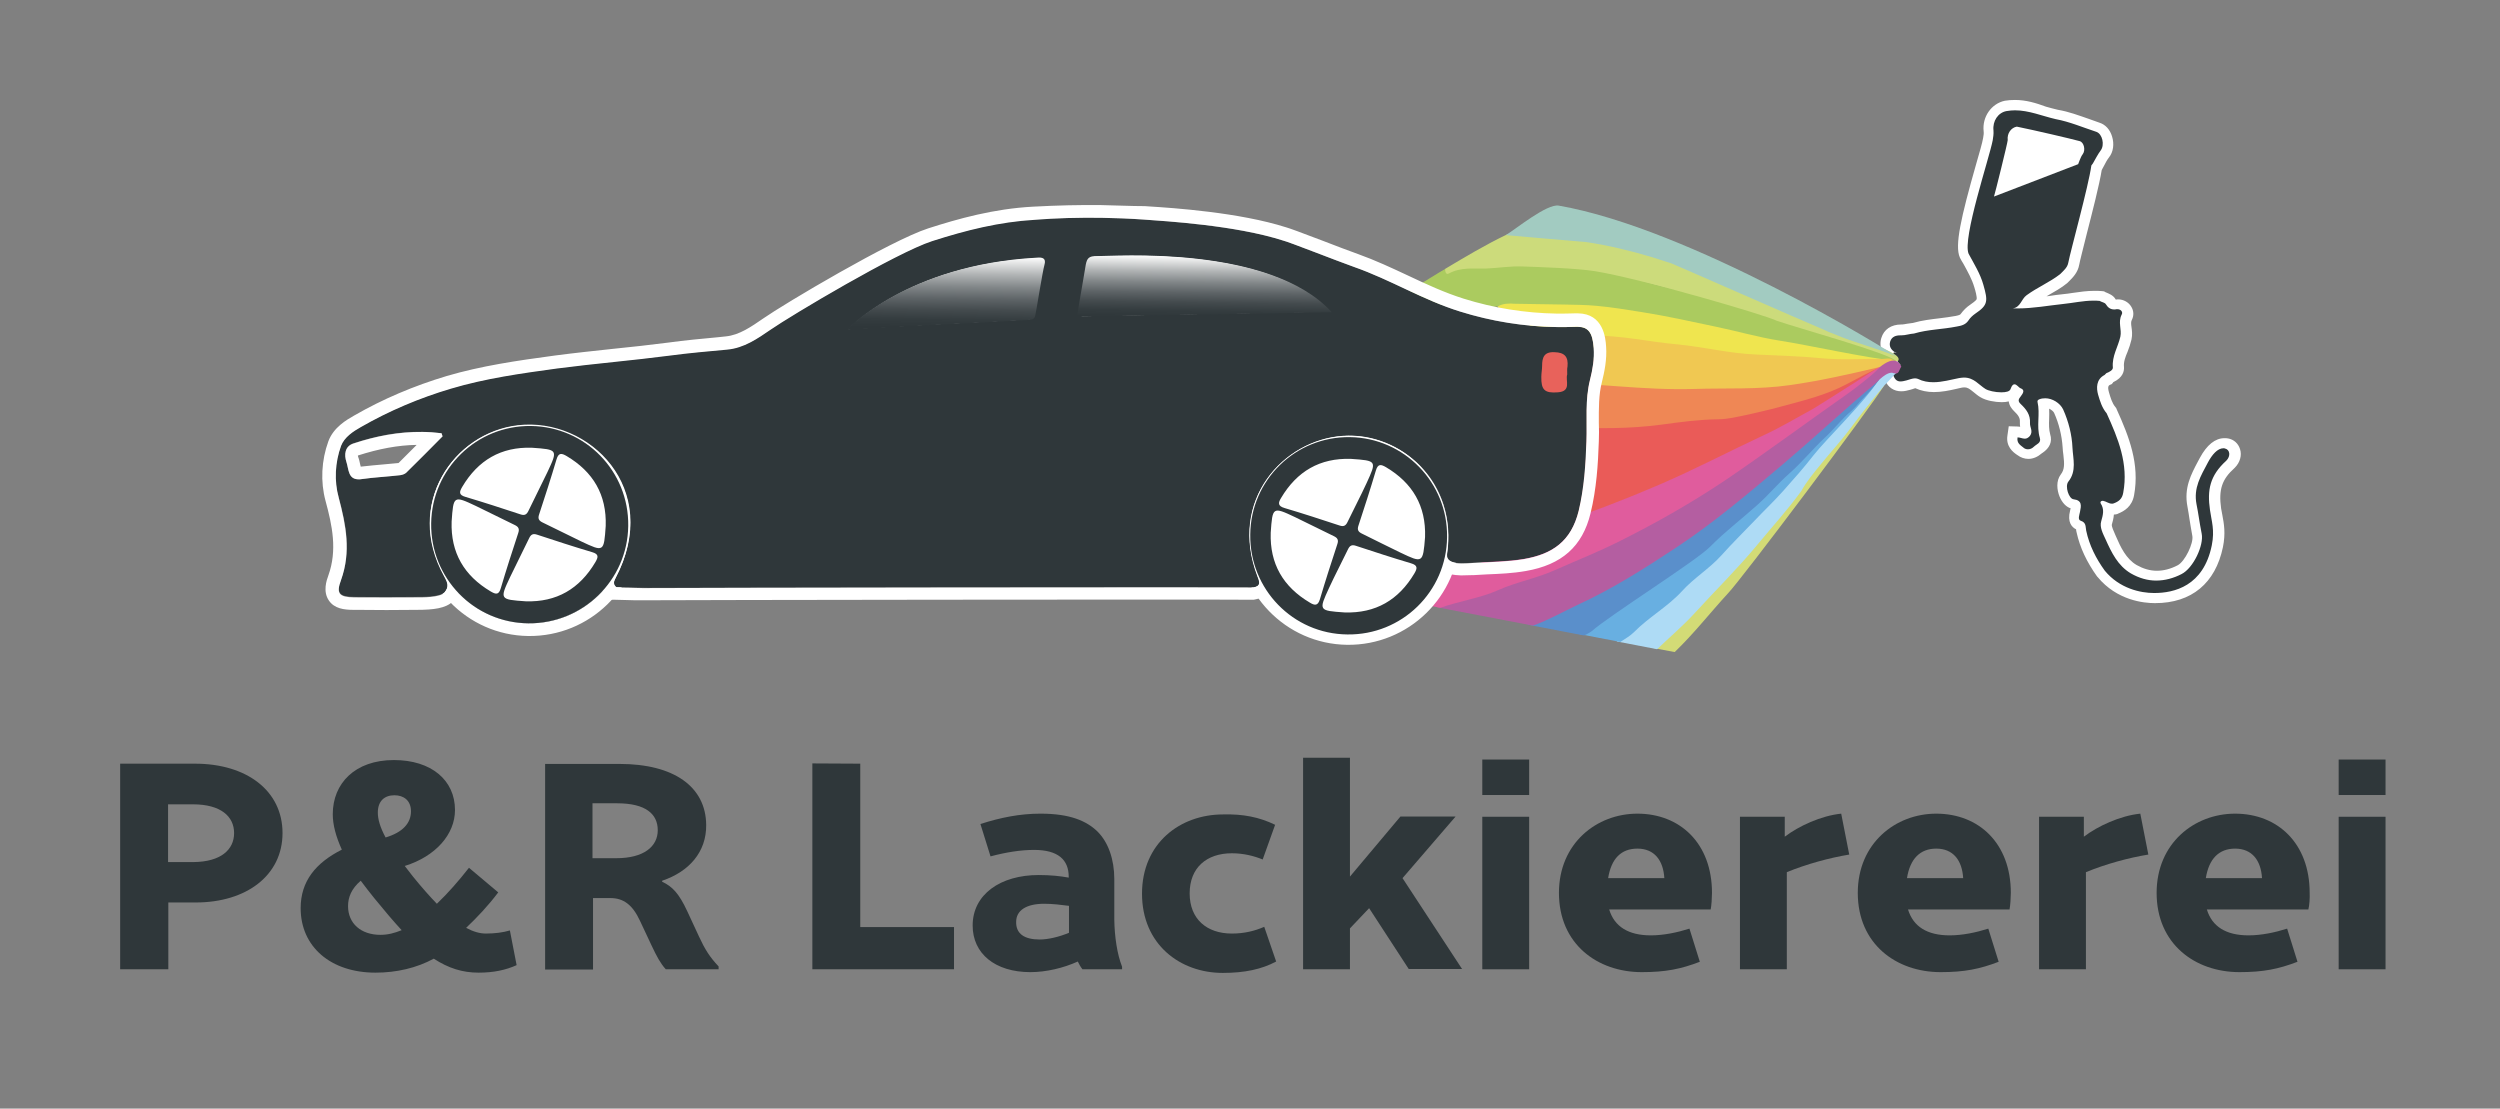 <?xml version="1.0" encoding="utf-8"?>
<!-- Generator: Adobe Illustrator 25.1.0, SVG Export Plug-In . SVG Version: 6.00 Build 0)  -->
<svg version="1.1" id="Ebene_1" xmlns="http://www.w3.org/2000/svg" xmlns:xlink="http://www.w3.org/1999/xlink" x="0px" y="0px"
	 viewBox="0 0 965.4 428.1" style="enable-background:new 0 0 965.4 428.1;" xml:space="preserve">
<rect x="0" y="0" width="965.4" height="428.1" fill="#808080" stroke="none"/>
<style type="text/css">
	.st0{fill:#2F373A;}
	.st1{fill:#FFFFFF;}
	.st2{fill:#EFE54F;}
	.st3{fill:#CCDB7B;}
	.st4{fill:#DC6E7A;}
	.st5{fill:#ABCB5F;}
	.st6{fill:#A2CBC1;}
	.st7{fill:#F0C852;}
	.st8{fill:#EF8755;}
	.st9{fill:#EA5B58;}
	.st10{fill:#D3DB76;}
	.st11{fill:#AEDBF5;}
	.st12{fill:#68AFE1;}
	.st13{fill:#5A8FCB;}
	.st14{fill:#B45EA1;}
	.st15{fill:#E05C9D;}
	.st16{fill:#E8625B;}
	.st17{fill:url(#SVGID_1_);}
	.st18{fill:url(#SVGID_2_);}
</style>
<g>
	<path class="st0" d="M109.1,321.7c0,16.3-13.9,26.8-33.5,26.8H65v25.8H46.4v-79.4h28.9C95.2,294.9,109.1,305.3,109.1,321.7z
		 M90.4,321.7c0-6.4-5.1-11.1-15.9-11.1h-9.6v22.3h9.8C85.3,332.8,90.4,328.1,90.4,321.7z"/>
	<path class="st0" d="M184.8,375.6c-6.2,0-11.6-1.7-17.3-5.4c-6.6,3.6-14.4,5.4-22.5,5.4c-17.3,0-28.9-10-28.9-24.9
		c0-10.4,5.8-17.5,15.9-22.6c-2.3-5.1-3.5-9.6-3.5-13.7c0-11.9,8.6-20.9,23.6-20.9c14.5,0,23.6,7.8,23.6,19.3
		c0,9.4-7.5,17.9-19.4,21.6c1,1.3,2,2.6,3.1,4c3.4,4.2,6.5,7.7,9.3,10.6c4.3-4.1,8.4-8.8,12.4-13.9l11.3,9.5
		c-3.9,5.2-8.2,9.7-12.4,13.7c2.8,1.5,5.3,2.2,7.6,2.2c3.5,0,6.6-0.4,9.3-1.2l2.6,13.4C195.3,374.6,190.6,375.6,184.8,375.6z
		 M146.9,361c2.9,0,5.5-0.7,8.2-1.8c-3.2-3.5-6.7-7.6-10.6-12.4c-1.9-2.3-3.6-4.6-5.2-6.7c-3.6,3.1-4.9,6.4-4.9,9.8
		C134.4,356.6,139.4,361,146.9,361z M145.9,313.8c0,2.6,0.9,5.7,3,9.6c6.7-2,9.8-5.6,9.8-10.1c0-4.2-2.8-6.2-6.4-6.2
		C148.5,307.1,145.9,309.3,145.9,313.8z"/>
	<path class="st0" d="M277.5,373.2v1.1h-20.4c-2.1-2.3-3.5-5-5.4-9l-4.6-9.8c-2.9-6.2-6.4-8.7-11.4-8.7H229v27.6h-18.5v-79.4h28.8
		c20.8,0,33.3,8.7,33.4,23.6c0.1,10.4-6.6,18-17,21.5v0.4c3.9,1.8,6.5,4.5,9.7,11.4l4.5,9.7C272.2,366.6,274.1,369.6,277.5,373.2z
		 M238,331.4c10.6,0,16-4.5,16-10.8s-4.7-10.4-15.7-10.4h-9.5v21.2L238,331.4L238,331.4z"/>
	<path class="st0" d="M332.2,294.9V358h36.2v16.3h-54.7v-79.5L332.2,294.9L332.2,294.9z"/>
	<path class="st0" d="M433.3,373.3v1H418c-0.8-1-1.3-2-1.8-3c-5.5,2.5-12.2,4.1-18.3,4.1c-13.7,0-22.3-7.2-22.3-18
		c0-12,10.7-19.5,25.5-19.5c4.5,0,8.4,0.4,11.6,1v-0.3c0-6.6-4.1-10.4-13.4-10.4c-5.1,0-10.8,0.9-16.8,2.5l-3.9-12.5
		c7.8-2.5,15.2-4,23.2-4c11.4,0,17.7,2.8,21.9,6.8c4.3,4.2,6.6,10.9,6.6,18.5v15.7C430.4,361.7,431.4,368.5,433.3,373.3z
		 M401.5,362.8c3.2,0,7.5-1,11.3-2.6v-10.4c-3.1-0.4-6.3-0.8-9.6-0.8c-6.8,0-10.8,2.5-10.8,7C392.3,360.6,395.6,362.8,401.5,362.8z"
		/>
	<path class="st0" d="M492.4,318.5l-4.8,13.4c-3.4-1.4-7.5-2.4-11.9-2.4c-9.7,0-16.3,5.5-16.3,15.5c0,9.9,6.6,15.5,16.3,15.5
		c4.8,0,8.8-1,12.5-2.6l4.6,13.4c-5.6,3-12.2,4.4-20.6,4.4c-16.5,0-31.2-11-31.2-30.6c0-19.5,14.7-30.6,31.3-30.6
		C480,314.3,486.2,315.5,492.4,318.5z"/>
	<path class="st0" d="M528.7,350.7l-7.4,7.8v15.8h-18.1v-81.7h18.1v45.9l19.5-23.2h21.3l-20.5,23.8l23,35.1H544L528.7,350.7z"/>
	<path class="st0" d="M590.5,293.3V307h-18.1v-13.7H590.5z M590.5,315.4v58.9h-18.1v-58.9H590.5z"/>
	<path class="st0" d="M660.6,351.2h-39.2c2,6.6,7.4,10,16.1,10c4.9,0,10.2-1.1,14.9-2.6l4,12.8c-7.3,2.8-13.2,4-22.4,4
		c-17.2,0-32-10.9-32-30.6c0-19.2,14.6-30.6,30.3-30.6c16.4,0,28.8,11.4,28.8,30.6C661.1,346.7,660.9,349.7,660.6,351.2z M621,339.1
		h21.7c-0.4-6.8-3.8-11.4-10.4-11.4C626,327.7,622.2,331.6,621,339.1z"/>
	<path class="st0" d="M690,336.8v37.5h-18.1v-58.9h17.3v7.7c5.4-4.1,14-8.1,21.8-8.9l3.1,15.8C706.7,331.2,697.5,333.7,690,336.8z"
		/>
	<path class="st0" d="M776,351.2h-39.2c2,6.6,7.4,10,16.1,10c4.9,0,10.2-1.1,14.9-2.6l4,12.8c-7.3,2.8-13.2,4-22.4,4
		c-17.2,0-32-10.9-32-30.6c0-19.2,14.6-30.6,30.3-30.6c16.4,0,28.8,11.4,28.8,30.6C776.5,346.7,776.3,349.7,776,351.2z M736.4,339.1
		h21.7c-0.4-6.8-3.8-11.4-10.4-11.4C741.5,327.7,737.6,331.6,736.4,339.1z"/>
	<path class="st0" d="M805.5,336.8v37.5h-18.1v-58.9h17.3v7.7c5.4-4.1,14-8.1,21.8-8.9l3.1,15.8C822.1,331.2,813,333.7,805.5,336.8z
		"/>
	<path class="st0" d="M891.4,351.2h-39.2c2,6.6,7.4,10,16.1,10c4.9,0,10.2-1.1,14.9-2.6l4,12.8c-7.3,2.8-13.2,4-22.4,4
		c-17.2,0-32-10.9-32-30.6c0-19.2,14.6-30.6,30.3-30.6c16.4,0,28.8,11.4,28.8,30.6C892,346.7,891.8,349.7,891.4,351.2z M851.8,339.1
		h21.7c-0.4-6.8-3.8-11.4-10.4-11.4C856.9,327.7,853,331.6,851.8,339.1z"/>
	<path class="st0" d="M921.2,293.3V307h-18.1v-13.7H921.2z M921.2,315.4v58.9h-18.1v-58.9H921.2z"/>
</g>
<g>
	<g>
		<g>
			<g>
				<g>
					<path class="st0" d="M832,230.9c-3.9,0-13.6-0.9-20.5-9.3l-0.1-0.1c-3.8-5.3-6.3-10.6-7.6-16.2c-0.1-0.4-0.1-0.8-0.2-1.1
						c-0.1-1.1-0.1-1.1-0.6-1.2c-2.9-1-2-4.1-1.8-5.2c0-0.2,0.1-0.4,0.1-0.6c0.2-0.8,0.4-1.9,0.3-2.2l0,0c0,0-0.2-0.2-1.1-0.3
						c-1.5-0.2-2.7-1.4-3.6-3.5c-0.8-2-1.2-4.7,0.3-6.5c2.1-2.6,1.8-5.6,1.4-9c-0.1-0.9-0.2-1.9-0.2-2.8c-0.2-4.8-1.4-9.7-3.4-14.1
						c-0.8-1.7-3-3.1-5.1-3.1c-0.3,0-0.6,0-0.8,0.1c0.3,2.1,0.3,4.1,0.2,6.1c-0.1,2.4-0.2,4.6,0.5,6.6c0.9,2.9-1.3,4.3-2.2,4.9
						c-0.2,0.2-0.5,0.3-0.6,0.4c-1,1-2.3,1.6-3.7,1.6c-1.1,0-2.2-0.4-3.1-1.1l-0.3-0.2c-1.1-0.8-3.2-2.4-2.7-5.5l0.3-1.7l1.8,0
						c0.7,0,1.3,0.2,1.8,0.3c0.4,0.1,0.7,0.2,1,0.2c0.1,0,0.2-0.1,0.3-0.3c0.3-0.4,0.2-0.6,0-1.6c-0.2-0.6-0.4-1.4-0.3-2.3
						c0.2-2.3-1-3.9-3-5.8c-2.6-2.4-0.9-4.7-0.3-5.6c0.1-0.1,0.2-0.3,0.3-0.4c-0.2-0.2-0.5-0.3-0.7-0.5c-0.5,1.2-1.8,2.6-5.4,2.6
						c-2.6,0-5.7-0.7-7.2-1.6c-0.9-0.6-1.7-1.2-2.4-1.8c-1.5-1.3-2.8-2.3-4.8-2.3c-0.5,0-1,0.1-1.5,0.2c-0.7,0.1-1.5,0.3-2.2,0.5
						c-2.5,0.5-5.2,1.2-8,1.2c-2.5,0-4.8-0.5-6.8-1.5l0,0c0,0,0,0-0.2,0c-0.5,0-1.3,0.3-2.1,0.5c-0.2,0.1-0.5,0.1-0.7,0.2
						c-0.9,0.3-1.9,0.5-2.9,0.5c-2.1,0-3.6-1.1-4.4-3.1c-0.7-0.9-0.8-2.1-0.3-3.2l0.3-0.6l0.6-0.3c0.4-0.2,0.7-0.6,1.1-1l-0.2-0.2
						l-0.1-0.5c0-0.1-0.3-0.4-0.5-0.7c-0.5-0.6-1.3-1.6-1.4-3l0-0.4c-1.7-1.9-1.4-3.9-1.1-5c0.4-1.4,1.8-3.8,5.8-3.8h0.4
						c0.7,0,1.5-0.2,2.3-0.3c0.7-0.1,1.4-0.3,2.2-0.3c3.4-1,6.8-1.4,10.1-1.8c2.1-0.2,4.3-0.5,6.3-0.9c1.8-0.3,2.6-0.6,3.2-1.5
						c0.9-1.3,2-2.3,3.2-3.2c3.9-2.7,4-3,2.3-8.8c-1-3.4-2.7-6.4-4.5-9.7c-0.3-0.6-0.7-1.3-1-1.9l0-0.1l0-0.1
						c-1.9-4.5,1.6-17.8,6.4-34.7c1.3-4.5,2.4-8.5,2.8-10.3c0.2-1.2,0.3-2.2,0.2-3.2c-0.5-4.7,2.3-8.8,6.6-9.7
						c1.2-0.2,2.4-0.3,3.6-0.3c4,0,7.8,1.1,11.4,2.2c1.6,0.5,3.2,0.9,4.8,1.3c4,0.7,7.9,2.1,11.6,3.4c1.4,0.5,2.8,1,4.3,1.5
						c1.6,0.5,2.9,2,3.5,4c0.7,2.3,0.3,4.7-0.9,6.3c-0.8,1-1.5,2.2-2.1,3.5c-0.2,0.4-0.5,0.9-0.7,1.3l-0.1,0.1l-0.4,0.5
						c-0.8,5.3-3.6,16.2-5.8,25c-1.4,5.5-2.7,10.3-3,12c-0.4,2.2-1.9,3.7-3.1,4.9c-0.2,0.2-0.4,0.4-0.6,0.6l-0.1,0.1l-0.1,0.1
						c-2.3,1.7-4.7,3.1-7.1,4.5c-2.1,1.2-4,2.3-5.9,3.6c-0.4,0.3-0.8,0.8-1.1,1.3c2.8-0.2,5.7-0.6,8.5-0.9c1.7-0.2,3.5-0.5,5.3-0.7
						c1.3-0.1,2.6-0.3,3.9-0.5c2.6-0.4,5.3-0.8,8.1-0.8c0.9,0,1.8,0,2.6,0.1l0.4,0l0.4,0.2c0.1,0.1,0.4,0.2,0.6,0.2
						c0.7,0.3,1.8,0.7,2.5,1.8c0.6,1,1,1,1.5,1c0.2,0,0.3,0,0.5-0.1c0.2,0,0.5-0.1,0.7-0.1c1.4,0,2.6,0.7,3.3,1.8
						c0.6,1,0.6,2.2,0.1,3.2c-0.6,1.1-0.5,2.3-0.3,3.8c0.2,1.3,0.3,2.7,0,4.2c-0.3,1.6-0.9,3-1.4,4.4c-0.9,2.3-1.7,4.5-1.5,6.8
						c0.2,1.7-1,3.1-3.4,4.1c-0.1,0.1-0.2,0.2-0.3,0.4l-0.2,0.3l-0.3,0.2c-0.7,0.4-2.5,1.3-1.5,5.3c0.6,2.2,1.4,4.6,2.9,6.4l0.2,0.2
						l0.1,0.2c4.8,10.7,8.7,20.4,6.5,31.9c-0.7,3.5-2.8,4.8-4.9,5.6l-0.1,0l-0.1,0c-0.4,0.1-0.8,0.2-1.3,0.2c-0.6,0-1.1-0.1-1.5-0.2
						c0.3,2-0.2,3.8-0.7,5.5c-0.4,1.4,0.5,3.2,1.3,4.9l0.3,0.7c2.1,4.7,4.3,9.5,8.9,12.2c2.8,1.7,5.8,2.5,8.8,2.5
						c2.9,0,5.9-0.8,8.9-2.3c3.9-2,7.5-9.9,6.8-13.4c-0.5-2.7-0.8-4.7-1.1-6.4c-0.3-1.6-0.5-3.1-0.9-4.9c-1.3-6.5,1.2-11.2,3.9-16.2
						l0.7-1.3c2.3-4.3,4.9-6.6,7.7-6.6c0.3,0,0.7,0,1,0.1c1.5,0.3,2.6,1.3,3.1,2.8c0.5,1.8,0,3.8-1.5,5.3l-0.1,0.1
						c-6,5.5-6.7,10.5-5.7,17.3c0.1,1,0.3,1.9,0.5,2.8c0.6,3.2,1.2,6.6,0.2,11.6C853.7,223.8,845.1,230.9,832,230.9
						C832.1,230.9,832,230.9,832,230.9z"/>
					<path class="st1" d="M778.1,42.6c5.4,0,10.5,2.2,15.7,3.4c5.4,1,10.5,3.2,15.7,4.9c2.4,0.8,3.3,5.1,1.7,7.2c-1.2,1.6-2,3.3-3,5
						c-0.2,0.3-0.4,0.5-0.6,0.8c-1.1,8-8,32.8-8.9,37.5c-0.3,1.9-1.9,3.2-3.2,4.5c-4,3.1-8.8,5.1-12.9,8.1c-2.1,1.5-2.3,4.7-5.4,5.1
						c0.7,0,1.3,0,2,0c5.9,0,11.7-1.1,17.4-1.7c4-0.4,7.8-1.3,11.8-1.3c0.8,0,1.6,0,2.4,0.1c0.8,0.5,2,0.6,2.4,1.3
						c0.8,1.3,1.8,2,3.2,2c0.3,0,0.6,0,0.9-0.1c0.1,0,0.2,0,0.4,0c1.3,0,2.2,1.1,1.6,2.1c-1.5,2.9,0.1,5.7-0.5,8.5
						c-0.9,4-3.3,7.5-2.9,11.9c0.1,1-1.4,1.8-2.5,2.2c-0.2,0.2-0.5,0.5-0.7,0.7c-3.3,1.7-3.2,5.1-2.5,7.6c0.7,2.4,1.5,5.1,3.3,7.2
						c4.4,9.7,8.5,19.5,6.4,30.7c-0.4,2.4-1.8,3.4-3.7,4.1c-0.2,0.1-0.5,0.1-0.7,0.1c-1.2,0-2.2-0.9-3.4-1.1c-0.1,0-0.2,0-0.2,0
						c-0.6,0-1,0.5-0.7,1c1.5,2.3,0.9,4.4,0.2,6.9c-0.7,2.3,0.7,4.8,1.7,7c2.3,5.1,4.7,10.1,9.7,13.1c3.3,1.9,6.6,2.8,9.8,2.8
						c3.4,0,6.7-0.9,9.8-2.5c4.6-2.3,8.7-11.2,7.8-15.6c-1-5.1-1.2-7.5-2-11.4c-1.2-6.3,1.6-10.8,4.4-16.1c1.6-3,3.7-5.5,6-5.5
						c0.2,0,0.4,0,0.6,0.1c1.9,0.4,2.3,2.9,0.5,4.7c-6.4,5.8-7.4,11.4-6.3,19c0.6,4.4,1.9,7.7,0.7,13.7
						c-3.2,15.8-14.6,18.4-22.2,18.4c0,0-0.1,0-0.1,0c-5.2,0-13.3-1.7-19-8.6c-3.4-4.7-6-9.8-7.2-15.5c-0.3-1.4,0.1-3.1-2.1-3.8
						c-1.3-0.4-0.5-2.3-0.3-3.4c0.5-2.4,0.9-4.5-2.5-4.9c-1.8-0.2-3.4-5-2-6.8c3.3-4.1,1.8-8.9,1.6-13.1c-0.2-5-1.5-10.1-3.6-14.8
						c-1.2-2.5-4.2-4.3-6.9-4.3c-0.8,0-1.6,0.1-2.3,0.4c-0.5,0.2-0.8,0.5-0.7,1c1.1,4.6-0.5,9.3,0.9,13.9c0.6,2-1.3,2.4-2.3,3.4
						c-0.7,0.7-1.5,1-2.3,1c-0.6,0-1.3-0.2-1.8-0.7c-1.1-0.9-2.6-1.7-2.2-3.9c0.9,0,1.9,0.5,2.8,0.5c0.7,0,1.3-0.3,2-1.1
						c1.3-1.8-0.1-3.3,0-4.9c0.2-3.3-1.5-5.4-3.6-7.4c-1.3-1.2-0.7-2,0-2.9c0.8-1.1,1.9-2.5-0.1-3.2c-0.6-0.2-1.4-1.5-2.3-1.5
						c-0.5,0-1,0.4-1.5,1.8c-0.3,1-1.8,1.3-3.6,1.3c-2.3,0-5-0.6-6.1-1.3c-2.6-1.6-4.4-4.4-8.3-4.4c-0.6,0-1.2,0.1-1.9,0.2
						c-3.1,0.6-6.5,1.6-9.9,1.6c-2,0-4-0.3-6-1.3c-0.3-0.1-0.7-0.2-1.1-0.2c-1,0-2.2,0.5-3.3,0.8c-0.8,0.2-1.6,0.4-2.3,0.4
						c-1.1,0-2.1-0.5-2.7-2.2c-0.4-0.4-0.4-0.8-0.2-1.3c1.3-0.6,2-1.9,2.9-2.9c-0.3-0.4-0.7-0.7-1-1.1c-0.3-1.2-1.7-1.9-1.8-3.3
						c0.1-0.1,0.2-0.3,0.2-0.4c0,0,0.1,0,0.2,0c0.2,0,0.5,0.1,0.7,0.1c0,0,0.1,0,0.2,0c-0.2-0.1-0.4-0.2-0.7-0.2
						c-1.5-1-2.3-2.3-1.8-4.1c0.6-1.9,2.2-2.4,3.9-2.4c0.1,0,0.2,0,0.2,0c0.1,0,0.1,0,0.2,0c1.7,0,3.2-0.6,4.9-0.7
						c5.4-1.6,11-1.6,16.5-2.7c1.8-0.3,3.4-0.7,4.5-2.3c0.7-1.1,1.7-2,2.7-2.7c4.9-3.3,4.9-4.8,3.1-11.1c-1.2-4.3-3.6-8.1-5.7-12
						c-2.5-5.8,8-37,9.3-43.8c0.2-1.3,0.4-2.4,0.3-3.8c-0.4-3.7,1.8-6.9,5-7.5C776,42.7,777.1,42.6,778.1,42.6 M778.1,38.6
						L778.1,38.6c-1.3,0-2.7,0.1-3.9,0.3l0,0l0,0c-5.2,1.1-8.8,6.2-8.2,11.8c0.1,0.8,0,1.5-0.2,2.6c-0.3,1.8-1.4,5.6-2.7,10.1
						c-5.9,20.7-8.3,31.4-6.3,36l0.1,0.2l0.1,0.2c0.3,0.6,0.7,1.3,1.1,1.9c1.7,3.1,3.4,6.1,4.3,9.2c0.4,1.2,1.1,3.9,0.9,4.6
						c0,0.1-0.2,0.6-2.4,2.1c-1.5,1-2.7,2.2-3.8,3.7c-0.2,0.2-0.4,0.4-1.9,0.7c-2,0.4-4,0.6-6.2,0.9c-3.3,0.4-6.8,0.8-10.3,1.8
						c-0.8,0.1-1.5,0.2-2.2,0.3c-0.8,0.1-1.4,0.3-1.9,0.3h-0.1c-0.1,0-0.2,0-0.3,0c-3.9,0-6.7,1.9-7.7,5.2c-0.4,1.2-0.8,3.9,1,6.4
						c0.2,1.6,0.9,2.7,1.5,3.5l-0.7,0.3l-0.6,1.3c-0.8,1.7-0.7,3.6,0.3,5c1.1,2.6,3.4,4.1,6.2,4.1c1.3,0,2.4-0.3,3.5-0.6
						c0.2-0.1,0.5-0.1,0.7-0.2c0.4-0.1,0.9-0.3,1.2-0.4c2.2,1,4.6,1.5,7.2,1.5c3,0,5.9-0.6,8.5-1.2c0.7-0.2,1.5-0.3,2.2-0.5
						c0.4-0.1,0.8-0.1,1.1-0.1c1.3,0,2,0.6,3.5,1.8c0.8,0.6,1.6,1.4,2.7,2c2.1,1.3,5.7,1.9,8.2,1.9c1,0,1.9-0.1,2.7-0.3
						c0.2,1.7,1.2,2.9,2,3.7c1.8,1.7,2.4,2.8,2.3,4.2c0,0.7,0,1.4,0.1,1.9c-0.3,0-0.6-0.1-0.9-0.1l-3.5-0.1l-0.5,3.5
						c-0.7,4.3,2.2,6.5,3.5,7.4l0.3,0.2c1.3,1,2.8,1.5,4.3,1.5c1.8,0,3.6-0.8,5.1-2.1c0.1-0.1,0.2-0.2,0.3-0.2
						c2.8-1.9,3.9-4.3,3-7.2c-0.5-1.8-0.5-3.8-0.4-6c0-1.2,0.1-2.5,0-3.9c0.8,0.4,1.6,1,1.9,1.6c1.9,4.2,3,8.8,3.3,13.3
						c0,1,0.2,2,0.3,3c0.4,3.4,0.5,5.6-1,7.5c-1.9,2.5-1.5,6-0.5,8.5c1,2.4,2.5,4,4.3,4.6c0,0.1,0,0.2-0.1,0.3l0,0.1
						c0,0.1-0.1,0.3-0.1,0.4c-1.2,4.6,0.7,6.5,2.3,7.3c0,0.4,0.1,0.8,0.2,1.2c1.3,5.9,3.9,11.4,7.9,17l0.1,0.1l0.1,0.1
						c7.5,9.1,17.9,10.1,22.1,10.1h0.1c14.1,0,23.3-7.7,26.2-21.6c1.1-5.4,0.4-9.1-0.2-12.3c-0.2-0.9-0.3-1.8-0.5-2.7
						c-1-7.2,0.3-11.2,5.1-15.5l0.1-0.1l0.1-0.1c2-2,2.8-4.8,2-7.2c-0.7-2.2-2.4-3.7-4.6-4.1c-0.5-0.1-1-0.1-1.4-0.1
						c-3.6,0-6.8,2.6-9.5,7.6c-0.2,0.4-0.5,0.9-0.7,1.3c-2.7,5.1-5.5,10.3-4.1,17.5c0.3,1.8,0.6,3.3,0.8,4.9
						c0.3,1.8,0.6,3.8,1.1,6.5s-2.8,9.8-5.7,11.3c-2.7,1.4-5.4,2.1-8,2.1c-2.7,0-5.3-0.8-7.8-2.2c-4.1-2.4-6.2-6.9-8.1-11.3
						c-0.1-0.2-0.2-0.5-0.3-0.7c-0.5-1.1-1.3-2.9-1.2-3.6c0.3-1.1,0.7-2.4,0.8-3.9c0.5,0,0.9-0.1,1.3-0.2l0.2-0.1l0.2-0.1
						c2.2-0.9,5.3-2.6,6.1-7.1c2.2-12-1.9-22.5-6.7-33.1l-0.2-0.5l-0.3-0.4c-1.3-1.5-1.9-3.7-2.5-5.7c-0.7-2.4,0-2.7,0.4-2.9
						l0.7-0.3l0.5-0.6c0,0,0,0,0-0.1c3.9-1.8,4.3-4.4,4.2-5.9c-0.2-1.9,0.5-3.8,1.4-5.9c0.6-1.5,1.1-3,1.5-4.7
						c0.4-1.8,0.2-3.5,0-4.8c-0.2-1.3-0.2-2.1,0.1-2.7c0.9-1.7,0.8-3.6-0.2-5.2c-1-1.7-3-2.8-5-2.8l0,0c-0.3,0-0.6,0-1,0.1
						c0,0,0,0,0-0.1c-1-1.7-2.7-2.2-3.5-2.6c-0.1,0-0.2-0.1-0.3-0.1l-0.7-0.4l-0.9-0.1c-0.9-0.1-1.9-0.1-2.8-0.1
						c-2.9,0-5.7,0.4-8.4,0.8c-1.3,0.2-2.6,0.4-3.8,0.5c-1.8,0.2-3.6,0.4-5.3,0.7c-0.3,0-0.6,0.1-1,0.1c0.2-0.1,0.5-0.3,0.7-0.4
						c2.4-1.4,5-2.8,7.3-4.7l0.2-0.2l0.2-0.2c0.2-0.2,0.4-0.4,0.6-0.6c1.3-1.3,3.1-3.2,3.6-6c0.3-1.7,1.6-6.6,2.9-11.9
						c2.2-8.6,4.9-19.1,5.8-24.7l0.1-0.2l0.1-0.2c0.2-0.4,0.5-0.9,0.7-1.3c0.6-1.2,1.2-2.3,1.9-3.2c1.7-2.1,2.1-5.2,1.2-8.1
						c-0.8-2.7-2.6-4.6-4.8-5.3c-1.4-0.5-2.8-1-4.2-1.5c-3.8-1.3-7.7-2.8-11.9-3.5c-1.5-0.3-3-0.8-4.6-1.2
						C786.3,39.8,782.4,38.6,778.1,38.6L778.1,38.6L778.1,38.6z"/>
				</g>
				<path class="st2" d="M731.5,139.6c-6.1,0.1-12.2,0.5-18.3,0.3c-10.8-0.2-21.7-1.5-32.5-1.6c-10.8-0.1-21.1-2.9-31.8-3.9
					c-5.3-0.5-10.8-1.3-16.2-2.1c-4.8-0.8-9.8-1.4-14.8-1.5c-8-0.2-15.9-0.7-23.9-1c-1.5-0.1-1.7-1.4-2.2-2.4c-2-3.5-4.7-6-8.8-6.8
					c-1.8-0.3-3.8-0.4-4.8-2.4c1.3-2.8,4-2.4,6.4-2.5c6.9-0.2,13.8,0.3,20.7,0.4c7.9,0.1,15.6,1.1,23.3,2.3
					c16.1,2.4,32,5.7,47.8,9.6c12.5,3.1,25.4,4.2,37.9,7.3c2.4,0.6,5.1,0.5,7.6,0.9c2.9-0.1,6-0.6,8.6,0.7c1.1,0.6,2.9,0.9,1.7,2.4
					C731.9,139.4,731.7,139.5,731.5,139.6z"/>
				<path class="st3" d="M732.2,139.3c-2-1.2-8.2-1.5-10.7-2c-0.5-0.5-1-1.1-1.7-1.1c-8-0.5-14.7-5.2-22.4-6.9
					c-5.7-1.3-10.9-4.3-16.5-5.8c-6-1.6-11.6-4.2-17.7-5.4c-3.1-0.6-6-2-8.9-3.2c-8-3-16.1-5.2-24.5-6.8
					c-18.8-3.5-37.7-4.8-56.8-3.2c-4.3,0.4-8.6,0.1-12.8,1.4c-2,0.6-2.9-0.3-2.1-2.5c7.7-4.6,15.4-9.2,23.5-13.1
					c2.2-1.1,4.4-1.3,6.8-0.6c3.1,1,6.4,0.9,9.7,0.9c2.9,0,5.8,0.1,8.6,0.8c5.3,1.5,11,0.9,16.2,2.3c7.8,2,15.7,3.9,23,7.1
					c4.2,1.8,8.8,2,12.8,4.4c8.7,5.4,18.5,8.6,27.7,12.9c7.4,3.5,14.8,7.1,22.6,9.9c6,2.3,26.3,7.4,24,10.9
					C732.7,139.6,732.4,139.4,732.2,139.3z"/>
				<path class="st4" d="M719.2,146.5c2.4-0.4,3.7-3.3,6.5-2.8c-2.1,1.8-4.3,3.6-6.4,5.3c-3.3,2.1-6.7,4.2-10,6.4
					c-0.6-0.3-1.3-0.2-1.5-1.1c1.5-4,5.8-4.2,8.7-6.5C717.2,147.3,718.4,147.1,719.2,146.5z"/>
				<path class="st5" d="M578.4,118.3c-11.1,1.7-21.9-0.1-32.5-3c-1.2-0.3-2.5-0.8-3.1-2.1c6.3-3.9,14.2-8.8,15.2-9.3
					c0.1,0.9,0.3,2.4,1.5,1.7c4.6-2.5,9.6-1.8,14.4-1.9c4.7-0.2,9.4-1,14.1-0.8c6.2,0.2,20.9,0.7,27.8,1.8
					c18,2.9,66.4,17.1,70.4,19.2c7.5,2.6,43.6,12.6,46,15.5c-11.7-1.2-33.7-6.1-45.2-7.9c-8.3-1.3-16.4-3.7-24.7-5.4
					c-9.4-2-18.9-4.1-28.4-5.6c-5.8-0.9-11.6-1.9-17.4-2.4c-4.1-0.4-8.3-0.4-12.5-0.5c-6.4-0.1-12.8-0.2-19.1-0.3
					C582.6,117.1,580.4,117.2,578.4,118.3z"/>
				<path class="st6" d="M601.9,79.4c-4.5-0.8-16.5,9-20.4,11.4c3.7,0.3,29.4,2.6,31.2,2.7c8.5,1.3,16.9,3.3,25.2,5.8
					c2.5,0.8,5,1.6,7.5,2.4c0.7,0.2,50.2,22,59.5,25.9c0.7,0.4,1.5,0.7,2.3,1c0.6,0.2,1.2,0.5,1.8,0.7c5.9,2.6,16.3,5.4,23.3,8.3
					C728.6,134.9,652.6,88.2,601.9,79.4z"/>
				<path class="st7" d="M731.5,139.6c-0.7,1.1-1.7,1.8-3,1.9c-10.3,4.2-21,7.1-32,8.2c-9.2,0.9-18.5,2.9-27.9,1.7
					c-5-0.7-10,0.7-15.1,0.4c-14.7-0.8-29.4-0.8-44.1-2.6c-3.1-0.4-6.3-0.1-9.5-0.2c-1.5-0.1-3.1,0-4.4-0.9
					c-0.8-0.6-1.3-1.6-1.1-2.4c1-4.7-0.7-9.2-1.4-13.7c-0.1-0.8,0-1.6,0.5-2.3c1.3-1.1,2.8-0.9,4.3-0.9c11.3,0.4,22.6,0.5,33.8,2.1
					c5.4,0.8,10.9,1.6,16.3,2.1c10.1,1,20,3.5,30.2,3.9c8.3,0.4,16.5,0.6,24.8,1.4c8.1,0.8,16.2,0.2,24.3,0.3
					C728.8,138.5,730.4,138,731.5,139.6z"/>
				<path class="st8" d="M595.5,147.5c19.6,0.3,39.2,3.3,58.8,2.7c12.3-0.4,24.6,0.3,37-1.5c11.3-1.6,22.4-4.1,33.4-6.7
					c1.2-0.3,2.5-0.4,3.8-0.5c-0.9,0.7-1.9,1.5-2.8,2.2c-2.6,0.5-3.9,3.2-6.5,3.8c-3.2,0.5-6,1.9-8.7,3.5c-5.4,3-11.4,4.2-17.2,5.9
					c-8.6,2.5-17.2,5.2-26.2,5.8c-6.6,0.4-13.2,1.4-19.8,1.9c-6.6,0.5-13.2,1.4-19.8,1.8c-8.4,0.5-16.8-0.3-25.2,0.2
					c-2.9,0.2-5.9-0.2-7.4,3.2c-0.2,0.5-1,0.5-1.5,0c-1.3-1.6-0.8-3.6-1-5.4c-0.4-4,0.2-8,0.4-11.9
					C592.8,150.5,593.2,148.4,595.5,147.5z"/>
				<path class="st9" d="M700.9,158.8c-16.1,9.4-33,17.3-49.9,25.2c-10.8,5.1-21.8,9.8-33,14c-7.2,2.7-14.6,4.8-21.7,7.6
					c-1.8,0.7-3.8,0.8-5.8,1.2c-1.7,0.8-3.3,1-4.4-1c5.2-9.3,6.5-19.6,7.2-30c0.1-2,0.4-3.9,0.6-5.9c0.1-4.7,3.4-4.6,6.7-4.6
					c7.5,0.1,15,0.1,22.5,0c6.1-0.1,12.2-0.5,18.3-1.3c7.3-1,14.7-2,22.2-2.1c3.5,0,7-0.9,10.5-1.6c4.5-1,8.9-2,13.3-3.2
					c8.9-2.4,17.8-4.5,26-8.9c1.7-0.9,10.3-5.6,12.2-6.1c-2.5,2.4-11.6,9.1-14.9,10.6c-1.1,0.5-2.4,1-2.9,2.4l0,0
					C705.5,156,703.6,158,700.9,158.8z"/>
				<path class="st4" d="M700.9,158.8c2.2-1.5,4.2-3.5,7.1-3.9C706.1,157.1,703.9,158.6,700.9,158.8z"/>
				<path class="st10" d="M727.7,148.7c-2.5,1.4-4.2,3.7-6,5.7c-5,5.9-9.9,12-14.7,18.1c-4.2,5.4-9,10.3-12.4,16.4l0,0
					c-7.4,8.9-14.6,17.9-22.3,26.5c-10.4,11.6-21,23.1-32.7,33.5c-0.5,0.4-1,0.8-1.4,1.3l8.5,1.6c7.4-7.1,13.7-15.2,20.6-22.7
					C672.3,224,723,156.5,727.7,148.7z"/>
				<path class="st11" d="M728.3,143.5c-1.1,0.8-2.4,1.3-3.3,2.4c-3.3,4.2-7.5,7.6-10.7,11.9c-3.7,5.9-9.1,10.3-13.4,15.6
					c-11.3,14-24.1,26.8-36.5,39.8c-4.9,5.1-10.6,9.2-15.7,14.1c-4.5,4.4-9.3,8.5-14.5,12.2c-3.3,2.4-6.5,5-9.5,7.8
					c-0.1,0.1-0.3,0.3-0.4,0.4l15.6,3c4.8-4.6,9.9-8.9,14.4-13.8c8-8.8,16.6-17.2,24.2-26.4c5.7-6.9,11.8-13.6,17.1-20.9
					c2.1-3.8,4.9-7.1,7.6-10.4c3.7-4.6,7.8-9,11.3-13.7c4.2-5.7,8.6-11.2,13.1-16.6c1.2-1.2,2.4-2.5,3.6-3.8c0-0.3,3-2.3,0-1
					C730.6,142.1,729.3,142.7,728.3,143.5z"/>
				<path class="st12" d="M712.3,159.5c-3.8,3.7-7.2,7.9-11.2,11.2c-5,4.1-8.2,10-13.8,13.6c-1,0.6-2.1,1.6-2.9,2.7
					c-4,5.4-9.9,8.9-14.2,14.2c-2,2.5-5,4.1-7.5,6.1c-2.5,2.1-4.9,4.5-7.5,6.6c-3.1,2.5-6.8,4.1-9.8,7.1
					c-4.8,4.8-11.2,7.6-16.6,11.6c-2.8,2-5.8,3.9-8.9,5.6c-3.6,2-6.4,5.1-10.3,6.6l16.1,3.1c1.8-1.2,3.8-2.3,5.3-3.8
					c5.7-5.8,13-9.8,18.5-15.8c4.6-5.1,10.6-8.7,15.2-13.8c4.1-4.6,8.5-8.9,12.8-13.4c3.6-3.8,7.4-7.4,10.9-11.3
					c4.1-4.6,8.2-9.2,12-14.1c4.6-5.9,20.9-21.8,24.6-28.5C723.7,146.4,713,158.9,712.3,159.5z"/>
				<path class="st13" d="M719.4,150c-4.5,4.2-9.2,8.3-13.8,12.4c-6,5.3-11.9,10.8-18.1,16c-6.2,5.2-12.2,10.5-18.5,15.5
					c-9.1,7.1-18.4,13.9-28.2,20.1c-6,3.8-11.9,7.8-18.1,11.2c-10.7,5.9-21.7,11.1-32.9,16l21.9,4.2c1-0.5,2.1-1,3-1.7
					c6.9-6.1,40.6-27.3,45.7-32.6c5.7-5.8,12.2-10.7,18.2-16.1c4.3-3.8,8-8.3,12.3-12.1c4.9-4.3,9-9.4,13.8-13.9
					c3.6-3.3,6.5-7.2,10.3-10.4c1.5-1.3,2.8-3.1,4.2-4.5c2.3-2.4,4.5-4.7,6.5-7.5C723.3,147.2,721.4,148.6,719.4,150z"/>
				<path class="st14" d="M723.2,144.2c-2.7,1.4-11.8,9.3-14.6,10.5c-1,0.8-1.9,1.8-3,2.4c-9.8,5.9-18.8,13-28.2,19.5
					c-10.4,7.1-20.8,14.4-31.8,20.5c-12.3,6.9-24.8,13.5-38,18.8c-15.8,6.3-31.6,12.2-48,16.5c-1.7,0.4-3.5,0.8-4.7,2.1l37.1,7.1
					c6.1-2.2,11.8-5.5,17.6-8.2c13.2-6.1,25.5-13.9,37.6-21.9c14.7-9.7,28.1-21.1,41.5-32.4c9.7-8.2,25.8-22.9,35.5-31
					c0.6-0.5,4.6-5.1,7.1-4c2.1,0.7,2-1.3,2.9-2.5C731.5,135.1,723.6,144,723.2,144.2z"/>
				<path class="st15" d="M700.1,157.9c-6.3,3.4-12.4,7.1-18.9,10.1c-13.5,6.3-26.6,13.2-40.3,19.1c-13,5.6-26.2,10.7-39.6,15.1
					c-3.6,1.2-7.6,1.7-10.6,4.5c-1.5-0.6-3-1.1-4.6-0.9c-3.9,5.6-8.9,9.9-15.5,12c-7.9,2.6-16,3.3-24.3,3.6
					c-1.2,0.1-2.5-0.3-3.4,1.1c-1.9,2.9-4.5,5.3-5.8,8.6l19.1,3.6c7.3-2.6,15-3.6,22.3-6.8c7.1-3.2,15.1-4.6,22.3-7.9
					c8.3-3.7,16.7-7,24.8-11.1c14.2-7.1,27.9-14.9,41-23.7c12.2-8.2,35.5-25.2,47.5-33.6c2.1-1.5,10.4-7.8,11.9-10
					C725.9,141.5,704.6,155.2,700.1,157.9z"/>
			</g>
			<path class="st1" d="M770,75.9c0.3-0.8,5.3-20.9,5.3-21.8c-0.3-2.6,1.3-4.8,3.5-5.2c6.9,1.4,20.6,4.6,24.3,5.6
				c1.7,0.5,2.3,3.5,1.2,5c-0.9,1.1-1.7,3.8-1.8,3.9"/>
		</g>
		<path class="st16" d="M617.2,145.1c-0.6,1.8,1.4,5-2.7,5.3c-3.9,0.3-5-0.7-4.9-4.6c0-1.1,0.2-2.2,0.2-3.2c0-2.4,0.5-4.2,3.6-4.1
			c3,0.1,4.1,1.4,3.8,4.3C617.2,143.5,617.2,144.2,617.2,145.1z"/>
		<g>
			<g>
				<path class="st1" d="M521.4,167.9c-21-0.3-38.3,16.5-38.5,37.6c-0.3,21.1,16.5,38.4,37.5,38.6c21,0.3,38.3-16.5,38.5-37.6
					C559.1,185.6,542.4,168.2,521.4,167.9z"/>
				<path class="st1" d="M521.4,167.9c21,0.3,37.8,17.6,37.5,38.7c-0.3,21.1-17.6,37.9-38.5,37.6c-21-0.3-37.8-17.6-37.5-38.6
					C483.1,184.5,500.4,167.6,521.4,167.9 M521.4,163c-23.7-0.3-43.2,18.7-43.5,42.4c-0.3,23.7,18.6,43.3,42.3,43.6
					c23.7,0.3,43.2-18.7,43.5-42.4S545.1,163.4,521.4,163L521.4,163z"/>
			</g>
			<g>
				<path class="st1" d="M205.1,164.5c-21-0.3-38.3,16.5-38.6,37.6s16.5,38.4,37.5,38.6s38.3-16.5,38.6-37.6
					S226.1,164.8,205.1,164.5z"/>
				<path class="st1" d="M205.1,164.5c21,0.3,37.8,17.6,37.5,38.6S225,241,204,240.7c-21-0.3-37.8-17.6-37.5-38.6
					C166.9,181,184.1,164.2,205.1,164.5 M205.2,159.6c-23.7-0.3-43.2,18.7-43.5,42.4c-0.3,23.7,18.6,43.3,42.3,43.6
					c23.7,0.3,43.2-18.7,43.5-42.4C247.8,179.5,228.9,159.9,205.2,159.6L205.2,159.6z"/>
			</g>
		</g>
		<g>
			<path class="st0" d="M615.5,134.4c-0.5-6.3-2.3-8.4-6.8-8.2c-15.3,0.6-30.2-1.3-44.8-5.9c-14.2-4.4-26.9-12.3-40.9-17.2
				c-6.7-2.3-25.5-9.8-27.4-10.2c-18.6-5.9-45.7-7.5-53.6-8.1c-14.2-1-28.5-0.9-42.6-0.1c-13.5,0.8-26.3,4-39.4,8.2
				c-13.9,4.5-54.6,28.8-62.4,34.2c-5,3.5-10.3,7.1-16.7,7.7c-7.4,0.7-14.8,1.4-22.1,2.3c-14.6,1.9-29.2,3.1-43.7,5
				c-13.8,1.8-27.6,3.8-41,7.8c-12.1,3.6-23.8,8.5-34.7,14.8c-3,1.7-6.4,3.9-7.7,7.3c-2.4,6.5-2.7,13.6-0.9,20
				c2.9,10.7,4.9,20.9,0.9,31.8c-2,5.4-0.6,6.7,5.5,6.7c7.9,0.1,15.7,0.1,23.6,0c2.3,0,9,0.1,10.9-1.8c1.9-2.3,1.3-3.8-0.2-6.5
				c-15.2-27.6,3.6-55.1,28.5-58c27.6-3.2,55.8,24.6,37.8,58.8c-0.7,1.3-1.2,2.5,0.2,3.7c3.3,0.1,8.9,0.3,12.2,0.3
				c12.3-0.1,214.8-0.4,233.9-0.2c2.9-0.5,2.5-2,1.6-4.2c-11.4-29.6,10-52.8,32.9-54.3c22.2-1.5,44.4,17.6,40.2,45.8
				c-0.4,4.2,6.7,3.4,10,3.2c6.6-0.4,13.2-0.4,19.8-1.5c10.9-1.9,18.2-6.8,21.1-18.6c2.2-8.8,2.7-17.8,3-26.8
				c0.3-8-0.6-16.1,1.4-23.9C615.1,142.5,615.8,138.5,615.5,134.4z M156.8,182.6c-0.6,0.5-1.5,0.8-2.3,0.9
				c-4.9,0.5-9.9,0.8-14.8,1.5c-5.4,0.8-5-3.6-5.9-6.6c-1-2.9-0.6-6.1,2.6-7.2c11.1-3.7,22.5-5.4,34.1-3.9c0.1,0.4,0.3,0.8,0.4,1.2
				C166.3,173.2,161.6,178,156.8,182.6z M402.5,102.7c-0.6,2.4-3.1,17.8-3.4,18.8c-0.3,1.9-1.7,1.8-3.1,1.9
				c-2.6,0.1-68,3.6-68.3,3.7c0.2-0.1,22.9-24.7,72-27.4C401.8,99.6,403.2,100,402.5,102.7z M418.2,122.1c-1.3,0.1-1.1-0.8-1-1.2
				c0.5-4.1,2.8-16.4,3.1-18.6c0.5-2.3,1.1-3.2,4.3-3.2c5.5,0.1,65.3-4.5,88.7,21.2L418.2,122.1z"/>
			<path class="st1" d="M425.2,84.1c5.6,0.1,11.1,0.3,16.7,0.7c7.9,0.6,35,2.1,53.6,8.1c1.9,0.4,20.7,7.8,27.4,10.2
				c14,4.9,26.7,12.8,40.9,17.2c12.2,3.8,24.7,5.8,37.4,6c2.5,0,5,0,7.4-0.1c0.2,0,0.5,0,0.7,0c4,0.1,5.7,2.2,6.1,8.2
				c0.3,4.2-0.4,8.2-1.4,12.2c-2,7.9-1.1,15.9-1.4,23.9c-0.3,9-0.9,18-3,26.8c-2.9,11.8-10.2,16.7-21.1,18.6
				c-6.5,1.1-13.2,1.1-19.8,1.5c-1.1,0.1-2.7,0.2-4.3,0.2c-3,0-6-0.7-5.7-3.4c4-26.9-16-45.6-37.2-45.9c-1,0-2,0-3,0.1
				c-22.9,1.6-44.3,24.7-32.9,54.3c0.9,2.2,1.2,3.7-1.6,4.2c-19.1-0.2-221.6,0.1-233.9,0.2c-0.6,0-1.3,0-2.1,0
				c-3.2-0.1-7.5-0.2-10.1-0.2c-1.4-1.1-0.9-2.4-0.2-3.7c16.9-32.2-7.1-58.7-32.9-59c-1.6,0-3.2,0.1-4.9,0.2
				c-24.9,2.9-43.7,30.4-28.5,58c1.5,2.7,2.1,4.2,0.2,6.5c-1.9,1.9-8.6,1.8-10.9,1.8c-7.9,0.1-15.7,0-23.6,0c-0.1,0-0.2,0-0.3,0
				c-5.8-0.1-7.1-1.4-5.1-6.7c3.9-10.9,1.9-21.1-0.9-31.8c-1.8-6.5-1.4-13.6,0.9-20c1.3-3.4,4.7-5.6,7.7-7.3
				c11-6.3,22.6-11.2,34.7-14.8c13.4-4,27.2-5.9,41-7.8c14.5-1.9,29.2-3.1,43.7-5c7.4-1,14.7-1.6,22.1-2.3
				c6.4-0.6,11.6-4.2,16.7-7.7c7.8-5.4,48.5-29.7,62.4-34.2c13.1-4.2,25.9-7.4,39.4-8.2C407.9,84.2,416.5,84,425.2,84.1 M418,122.1
				c0.1,0,0.1,0,0.2,0l95-1.8c-16.4-18-50.7-21.2-71.7-21.5c-8.9-0.1-15.4,0.3-17,0.2c-3.2,0-3.8,0.9-4.3,3.2
				c-0.3,2.2-2.6,14.5-3.1,18.6C417.1,121.3,417,122.1,418,122.1 M327.6,127.1c0.4-0.1,65.7-3.6,68.3-3.7c1.4-0.1,2.8,0.1,3.1-1.9
				c0.2-1.1,2.8-16.5,3.4-18.8c0.7-2.3-0.4-2.9-2.1-2.9c-0.2,0-0.5,0-0.7,0C350.5,102.4,327.9,127,327.6,127.1 M138.5,185.1
				c0.4,0,0.8,0,1.2-0.1c4.9-0.7,9.9-0.9,14.8-1.5c0.8-0.1,1.7-0.4,2.3-0.9c4.8-4.7,9.4-9.4,14.1-14.1c-0.1-0.4-0.3-0.8-0.4-1.2
				c-2.5-0.3-5-0.5-7.4-0.5c-9.1-0.1-18,1.6-26.7,4.5c-3.2,1.1-3.6,4.2-2.6,7.2C134.7,181.2,134.4,185.1,138.5,185.1 M425.3,79.2
				c-8.4-0.1-17,0.1-26.3,0.6c-15.3,0.8-29.1,4.7-40.6,8.4c-14.5,4.7-55.7,29.2-63.7,34.8c-4.5,3.1-9.2,6.4-14.4,6.9l-2.8,0.3
				c-6.4,0.6-13,1.2-19.5,2.1c-7,0.9-14.2,1.7-21.2,2.4c-7.4,0.8-15,1.6-22.6,2.6c-14.9,2-28.4,4-41.7,7.9
				c-12.7,3.8-24.7,8.9-35.8,15.3c-2.8,1.6-7.9,4.5-9.9,9.9c-2.7,7.4-3.1,15.6-1.1,23c2.6,9.6,4.6,19,1.1,28.8
				c-0.7,1.9-2.2,6.2,0.2,9.7c2.1,3.1,5.8,3.6,9.5,3.6h0.4l1.2,0c7.4,0.1,14.9,0.1,22.4,0h0.4c6.6,0,11.2-0.6,13.9-3.2l0.2-0.2
				l0.2-0.2c4.2-5,1.8-9.4,0.3-12c-6-10.9-6.5-22.6-1.3-32.7c5.1-9.9,15.1-16.8,26.1-18.1c1.4-0.2,2.8-0.2,4.2-0.2
				c11.9,0.2,23.5,6.8,29.4,16.8c6,10.2,5.8,22.6-0.8,35c-2.8,5.2-0.3,8.4,1.4,9.8l1.3,1.1l1.7,0c1.1,0,2.5,0.1,3.9,0.1
				c2.1,0.1,4.3,0.1,6.2,0.1c0.8,0,1.6,0,2.2,0c11.4-0.1,214.4-0.4,233.8-0.2l0.5,0l0.5-0.1c2.6-0.5,4.4-1.6,5.5-3.5
				c1.6-2.9,0.5-5.8-0.1-7.3c-4.4-11.4-3.6-22.7,2.2-31.9c5.7-9,15.9-15.1,26.5-15.8c0.9-0.1,1.8-0.1,2.6-0.1
				c9.4,0.1,18.7,4.6,24.9,11.9c6.4,7.6,9.1,17.7,7.5,28.4l0,0.1l0,0.1c-0.2,2.1,0.4,4.2,1.8,5.7c2.4,2.7,6.1,3,8.7,3.1
				c1.5,0,2.9-0.1,4-0.1l0.7,0c1.8-0.1,3.5-0.2,5.3-0.3c4.9-0.2,9.9-0.4,15-1.3c13.9-2.4,21.9-9.5,25-22.3
				c2.3-9.4,2.9-18.9,3.2-27.8c0.1-2.4,0.1-4.8,0-7.1c0-5.6-0.1-10.8,1.2-15.8c0.9-3.7,2-8.6,1.6-13.8c-0.2-3.1-1-12.6-10.9-12.7
				c-0.3,0-0.6,0-1,0c-2.4,0.1-4.8,0.1-7.2,0.1c-12.1-0.2-24.2-2.1-36-5.8c-7.3-2.3-14.2-5.5-21.4-8.9c-6.2-2.9-12.6-5.9-19.3-8.3
				c-3-1.1-8.5-3.1-13.8-5.2c-9.2-3.5-12.5-4.7-13.9-5.1c-18.2-5.8-43.6-7.5-53.2-8.1l-1.4-0.1C436.8,79.6,431.1,79.3,425.3,79.2
				L425.3,79.2z M425,104c0.5,0,1.3,0,2.3-0.1c3-0.1,8-0.3,14.2-0.2c29.4,0.4,47.2,5.8,57.9,11.9l-76.7,1.4c0.4-2.2,0.8-4.6,1.2-6.8
				C424.4,107.4,424.8,105.3,425,104L425,104z M342.9,121.3c19.9-12.5,44.5-15.7,54.1-16.5c-0.5,2.6-1.1,6.4-1.9,10.8
				c-0.2,1-0.4,2.1-0.5,2.9C388.8,118.8,361.1,120.3,342.9,121.3L342.9,121.3z M138.2,175.9c8.1-2.6,15.5-4,22.7-4.1
				c-2.3,2.3-4.7,4.7-7,7c-1.8,0.2-3.6,0.3-5.4,0.5c-3,0.3-6.1,0.5-9.2,0.9c-0.1-0.3-0.1-0.6-0.2-0.8c-0.2-0.7-0.3-1.6-0.6-2.4
				C138.3,176.5,138.2,176.1,138.2,175.9L138.2,175.9z"/>
		</g>
		<g>
			<path class="st0" d="M521.3,168.8c-21-0.3-38.3,16.5-38.5,37.6c-0.3,21.1,16.5,38.4,37.5,38.6c21,0.3,38.3-16.5,38.5-37.6
				C559.1,186.4,542.3,169.1,521.3,168.8z M494.7,192.3c6.1-10.3,15-15.5,27-15.1c10,0.7,10,0.7,6,9.4c-2.3,5-4.9,9.9-7.3,14.9
				c-0.7,1.5-1.5,2-3.2,1.4c-7-2.3-14-4.6-21.1-6.7C493.3,195.4,493.6,194.1,494.7,192.3z M505.8,232.7c-10.3-6.1-15.5-15-15.1-27
				c0.7-10,0.7-10.1,9.4-6c5,2.4,9.9,4.9,14.9,7.3c1.5,0.7,2,1.5,1.4,3.2c-2.3,7-4.6,14.1-6.7,21.2
				C508.9,234.1,507.6,233.8,505.8,232.7z M546.2,221.4c-6.1,10.3-15,15.5-27,15.1c-10-0.7-10-0.7-6-9.4c2.3-5,4.9-9.9,7.3-14.9
				c0.7-1.5,1.5-2,3.2-1.4c7,2.3,14,4.6,21.1,6.7C547.6,218.3,547.3,219.5,546.2,221.4z M540.8,213.4c-5-2.4-9.9-4.9-14.8-7.3
				c-1.5-0.7-2-1.5-1.4-3.2c2.3-7,4.6-14.1,6.7-21.2c0.8-2.7,2-2.4,3.9-1.3c10.3,6.1,15.5,15,15.1,27
				C549.5,217.5,549.4,217.5,540.8,213.4z"/>
		</g>
		<g>
			<path class="st0" d="M205.1,164.5c-21-0.3-38.3,16.5-38.6,37.6s16.5,38.4,37.5,38.6s38.3-16.5,38.6-37.6S226.1,164.8,205.1,164.5
				z M178.5,188c6.1-10.3,15-15.5,26.9-15.1c10,0.7,10.1,0.7,6,9.4c-2.4,5-4.9,9.9-7.3,14.9c-0.7,1.5-1.5,2-3.2,1.4
				c-7-2.3-14-4.6-21.1-6.7C177,191.1,177.4,189.9,178.5,188z M189.5,228.4c-10.3-6.1-15.5-15-15.1-27c0.7-10,0.7-10.1,9.4-6
				c5,2.4,9.9,4.9,14.9,7.3c1.5,0.7,2,1.5,1.4,3.2c-2.3,7-4.6,14.1-6.7,21.2C192.6,229.9,191.4,229.5,189.5,228.4z M229.9,217.1
				c-6.1,10.3-15,15.5-26.9,15.1c-10-0.7-10.1-0.7-6-9.4c2.4-5,4.9-9.9,7.3-14.9c0.7-1.5,1.5-2,3.2-1.4c7,2.3,14,4.6,21.1,6.7
				C231.4,214,231,215.2,229.9,217.1z M224.5,209.1c-5-2.4-9.9-4.9-14.9-7.3c-1.5-0.7-2-1.5-1.4-3.2c2.3-7,4.6-14.1,6.7-21.2
				c0.8-2.7,2-2.4,3.9-1.3c10.3,6.1,15.5,15,15.1,27C233.2,213.2,233.2,213.2,224.5,209.1z"/>
		</g>
		<g>
			
				<linearGradient id="SVGID_1_" gradientUnits="userSpaceOnUse" x1="349.358" y1="315.558" x2="349.358" y2="286.545" gradientTransform="matrix(1 1.410000e-02 1.410000e-02 -1 11.597 409.539)">
				<stop  offset="0" style="stop-color:#FFFFFF"/>
				<stop  offset="6.300000e-02" style="stop-color:#E9EAEA"/>
				<stop  offset="0.236" style="stop-color:#B1B4B5"/>
				<stop  offset="0.405" style="stop-color:#828789"/>
				<stop  offset="0.564" style="stop-color:#5E6467"/>
				<stop  offset="0.713" style="stop-color:#444B4E"/>
				<stop  offset="0.847" style="stop-color:#343C3F"/>
				<stop  offset="0.952" style="stop-color:#2F373A"/>
			</linearGradient>
			<path class="st17" d="M403.3,102.4c-0.7,2.4-3.2,18.2-3.5,19.3c-0.3,1.9-1.7,1.8-3.2,1.9c-2.7,0.1-69.4,3.7-69.8,3.8
				c0.2-0.1,23.4-25.2,73.6-27.9C402.6,99.3,404.1,99.7,403.3,102.4z"/>
		</g>
		<g>
			
				<linearGradient id="SVGID_2_" gradientUnits="userSpaceOnUse" x1="449.498" y1="316.982" x2="449.498" y2="292.889" gradientTransform="matrix(1 1.410000e-02 1.410000e-02 -1 11.597 409.539)">
				<stop  offset="0" style="stop-color:#FFFFFF"/>
				<stop  offset="6.550000e-02" style="stop-color:#E9EAEA"/>
				<stop  offset="0.245" style="stop-color:#B1B4B5"/>
				<stop  offset="0.421" style="stop-color:#828789"/>
				<stop  offset="0.587" style="stop-color:#5E6467"/>
				<stop  offset="0.741" style="stop-color:#444B4E"/>
				<stop  offset="0.88" style="stop-color:#343C3F"/>
				<stop  offset="0.989" style="stop-color:#2F373A"/>
			</linearGradient>
			<path class="st18" d="M417.2,122.3c-1.3,0.1-1.1-0.8-1.1-1.2c0.6-4.2,2.9-16.8,3.2-19c0.5-2.3,1.1-3.3,4.4-3.2
				c5.6,0.1,66.7-4.6,90.6,21.7L417.2,122.3z"/>
		</g>
	</g>
	<path class="st16" d="M605.2,144.6c-0.8,2.3,1.8,6.5-3.6,6.9c-5.1,0.4-6.5-0.9-6.4-6c0-1.4,0.3-2.8,0.3-4.2c0-3.2,0.7-5.5,4.8-5.3
		c3.9,0.1,5.4,1.8,5,5.6C605.1,142.4,605.2,143.3,605.2,144.6z"/>
</g>
</svg>
